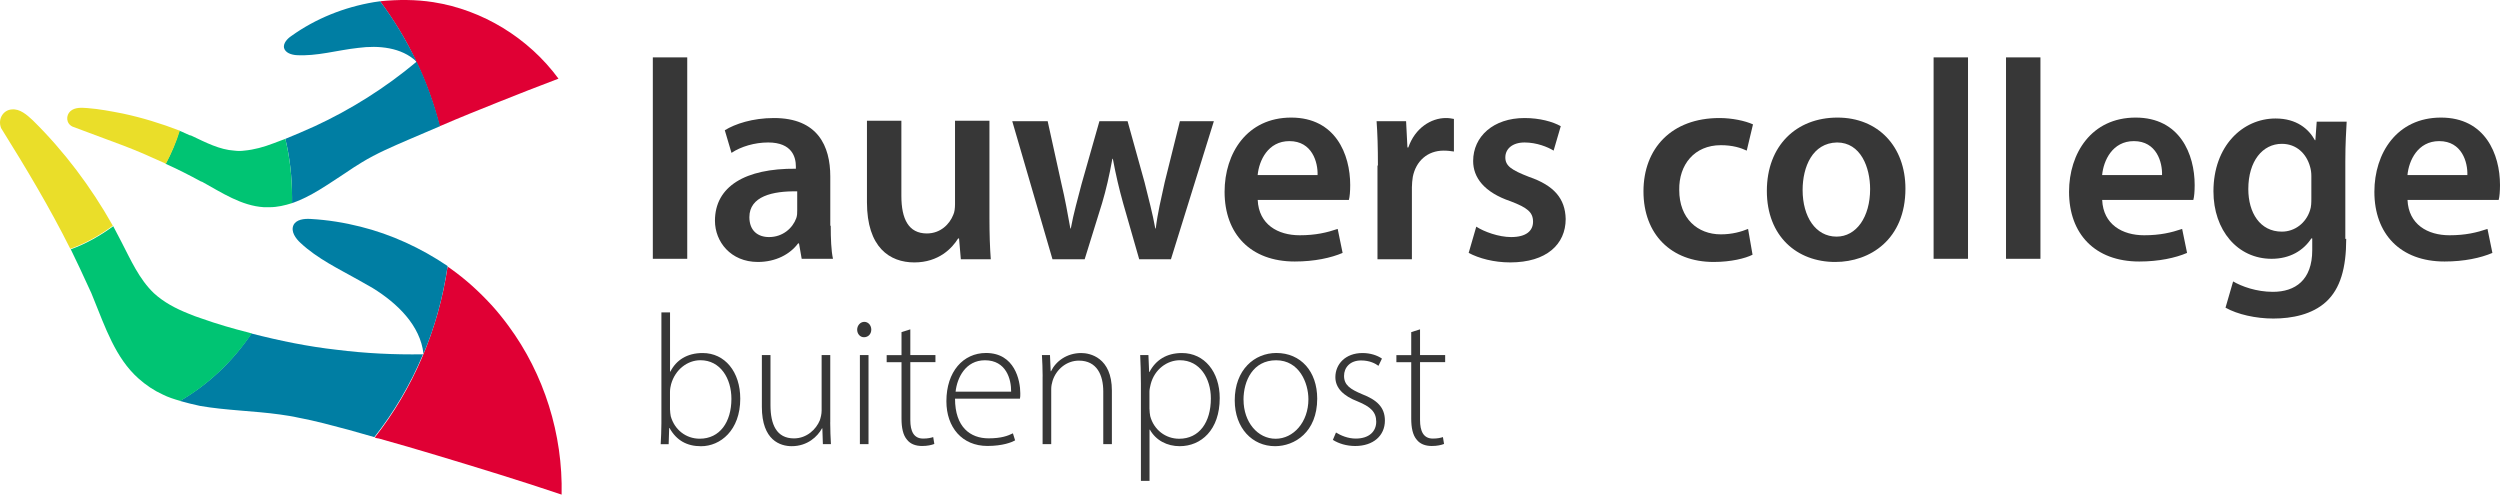 <?xml version="1.0" encoding="UTF-8"?> <svg xmlns="http://www.w3.org/2000/svg" width="278" height="55" viewBox="0 0 278 55" fill="none"><path d="M76.421 6.381H72.594V28.778H76.421V6.381Z" fill="#373737"></path><path d="M92.378 25.104H92.328V19.618C92.328 16.245 90.936 13.125 86.065 13.125C83.679 13.125 81.74 13.779 80.597 14.484L81.342 17C82.386 16.296 83.927 15.843 85.419 15.843C88.103 15.843 88.501 17.504 88.501 18.51V18.762C82.883 18.712 79.503 20.725 79.503 24.55C79.503 26.865 81.243 29.13 84.275 29.13C86.264 29.13 87.854 28.274 88.749 27.066H88.849L89.147 28.778H92.627C92.428 27.872 92.378 26.513 92.378 25.104ZM88.65 23.392C88.65 23.694 88.65 23.946 88.55 24.248C88.153 25.355 87.059 26.362 85.518 26.362C84.275 26.362 83.331 25.657 83.331 24.147C83.331 21.832 85.916 21.228 88.65 21.279V23.392Z" fill="#373737"></path><path d="M110.026 24.198C110.026 26.01 110.076 27.52 110.175 28.829H106.845L106.646 26.514H106.546C105.9 27.57 104.409 29.181 101.675 29.181C98.941 29.181 96.405 27.52 96.405 22.487V13.428H100.233V21.782C100.233 24.349 101.028 25.96 103.067 25.96C104.608 25.96 105.602 24.903 106 23.896C106.149 23.594 106.198 23.141 106.198 22.689V13.428H110.026V24.198Z" fill="#373737"></path><path d="M116.489 13.428L118.03 20.424C118.427 22.084 118.726 23.745 119.024 25.406H119.074C119.372 23.745 119.869 22.034 120.267 20.474L122.255 13.478H125.387L127.276 20.273C127.723 22.084 128.171 23.745 128.469 25.406H128.519C128.718 23.745 129.115 22.084 129.513 20.273L131.203 13.478H134.981L130.209 28.829H126.68L124.89 22.588C124.442 20.977 124.095 19.518 123.747 17.655H123.697C123.349 19.568 123.001 21.078 122.553 22.588L120.615 28.829H117.036L112.562 13.478H116.489V13.428Z" fill="#373737"></path><path d="M150.143 20.574C150.143 17.152 148.502 13.075 143.581 13.075C138.659 13.075 136.174 17.051 136.174 21.329C136.174 26.01 139.057 29.08 143.978 29.08C146.166 29.08 148.005 28.677 149.298 28.124L148.751 25.456C147.558 25.859 146.315 26.161 144.525 26.161C142.104 26.161 139.977 24.968 139.857 22.235H149.994C150.093 21.883 150.143 21.279 150.143 20.574ZM146.514 19.467H139.852C140.002 17.857 140.996 15.692 143.382 15.692C145.917 15.692 146.563 18.058 146.514 19.467Z" fill="#373737"></path><path d="M153.225 18.41C153.225 16.346 153.176 14.836 153.076 13.477H156.357L156.506 16.396H156.606C157.351 14.232 159.141 13.125 160.781 13.125C161.179 13.125 161.378 13.175 161.676 13.226V16.849C161.328 16.799 160.98 16.749 160.533 16.749C158.743 16.749 157.451 17.906 157.103 19.668C157.053 20.02 157.003 20.423 157.003 20.826V28.828H153.176V18.41H153.225Z" fill="#373737"></path><path d="M164.162 25.204C165.007 25.758 166.647 26.362 168.039 26.362C169.729 26.362 170.475 25.657 170.475 24.651C170.475 23.594 169.829 23.09 167.989 22.386C165.007 21.379 163.814 19.718 163.814 17.906C163.814 15.188 166.051 13.125 169.53 13.125C171.22 13.125 172.662 13.528 173.557 14.031L172.762 16.749C172.115 16.346 170.873 15.843 169.53 15.843C168.188 15.843 167.393 16.547 167.393 17.504C167.393 18.46 168.089 18.913 170.027 19.668C172.811 20.624 174.054 22.084 174.104 24.349C174.104 27.167 171.966 29.18 167.94 29.18C166.1 29.18 164.46 28.727 163.316 28.123L164.162 25.204Z" fill="#373737"></path><path d="M194.883 28.325C194.088 28.727 192.497 29.13 190.559 29.13C185.836 29.13 182.754 26.06 182.754 21.279C182.754 16.497 185.886 13.125 191.205 13.125C192.597 13.125 194.038 13.427 194.933 13.83L194.237 16.749C193.591 16.447 192.696 16.145 191.354 16.145C188.421 16.145 186.681 18.309 186.731 21.128C186.731 24.298 188.769 26.06 191.354 26.06C192.646 26.06 193.641 25.758 194.386 25.456L194.883 28.325Z" fill="#373737"></path><path d="M204.328 13.075C199.755 13.075 196.474 16.196 196.474 21.229C196.474 26.262 199.804 29.131 204.079 29.131C207.957 29.131 211.884 26.614 211.884 20.977C211.884 16.296 208.852 13.075 204.328 13.075ZM204.229 26.312C201.892 26.312 200.451 24.098 200.451 21.128C200.451 18.561 201.544 15.894 204.278 15.843C206.913 15.843 207.957 18.611 207.957 21.027C207.957 24.148 206.416 26.312 204.229 26.312Z" fill="#373737"></path><path d="M218.843 6.381H215.016V28.778H218.843V6.381Z" fill="#373737"></path><path d="M226.897 6.381H223.069V28.778H226.897V6.381Z" fill="#373737"></path><path d="M244.047 20.574C244.047 17.152 242.407 13.075 237.485 13.075C232.564 13.075 230.078 17.051 230.078 21.329C230.078 26.01 232.961 29.08 237.883 29.08C240.07 29.08 241.909 28.677 243.202 28.124L242.655 25.456C241.462 25.859 240.219 26.161 238.43 26.161C236.009 26.161 233.881 24.968 233.762 22.235H243.898C243.997 21.883 244.047 21.279 244.047 20.574ZM240.418 19.467H233.757C233.906 17.857 234.9 15.692 237.286 15.692C239.822 15.692 240.468 18.058 240.418 19.467Z" fill="#373737"></path><path d="M260.8 17.957C260.8 15.843 260.899 14.585 260.949 13.528H257.618L257.469 15.592H257.419C256.723 14.333 255.381 13.176 253.045 13.176C249.366 13.176 246.135 16.246 246.135 21.279C246.135 25.607 248.819 28.778 252.597 28.778C254.635 28.778 256.127 27.872 257.022 26.513H257.121V27.822C257.121 31.144 255.232 32.452 252.746 32.452C250.907 32.452 249.267 31.848 248.322 31.295L247.477 34.214C248.819 34.969 250.857 35.422 252.796 35.422C254.884 35.422 257.121 34.969 258.662 33.559C260.253 32.1 260.899 29.785 260.899 26.564H260.8V17.957ZM257.022 22.034C257.022 22.487 257.021 22.99 256.872 23.393C256.425 24.802 255.182 25.758 253.741 25.758C251.305 25.758 250.012 23.644 250.012 21.027C250.012 17.907 251.603 15.994 253.741 15.994C255.381 15.994 256.475 17.102 256.872 18.511C256.972 18.863 257.022 19.165 257.022 19.568V22.034Z" fill="#373737"></path><path d="M278 20.574C278 17.152 276.36 13.075 271.438 13.075C266.517 13.075 264.031 17.051 264.031 21.329C264.031 26.01 266.915 29.08 271.836 29.08C274.023 29.08 275.863 28.677 277.155 28.124L276.608 25.456C275.415 25.859 274.172 26.161 272.383 26.161C269.962 26.161 267.834 24.968 267.715 22.235H277.851C277.95 21.883 278 21.279 278 20.574ZM274.371 19.467H267.71C267.859 17.857 268.853 15.692 271.239 15.692C273.775 15.692 274.421 18.058 274.371 19.467Z" fill="#373737"></path><path d="M56.536 36.227C55.94 35.422 55.294 34.616 54.648 33.912C53.256 32.402 51.764 31.043 50.124 29.885C50.024 29.785 49.875 29.734 49.776 29.634C48.732 36.73 45.898 43.273 41.673 48.658C41.822 48.709 41.971 48.759 42.12 48.759C44.258 49.363 46.395 49.967 48.533 50.621C53.206 52.031 57.829 53.44 62.452 55C62.601 48.306 60.513 41.612 56.536 36.227ZM55.393 11.364C57.63 10.458 59.867 9.602 62.104 8.747C58.773 4.217 53.653 1.097 48.185 0.241C46.246 -0.061 44.258 -0.061 42.269 0.14C43.81 2.254 45.202 4.469 46.296 6.885C47.39 9.149 48.235 11.515 48.881 14.031C48.931 14.031 48.98 13.981 49.03 13.981C51.118 13.075 53.256 12.22 55.393 11.364Z" fill="#E00034"></path><path d="M40.082 25.205C38.293 24.752 36.404 24.45 34.564 24.349C33.819 24.299 32.924 24.4 32.626 25.054C32.327 25.759 32.874 26.514 33.421 27.017C35.31 28.778 37.647 29.886 39.883 31.144C40.43 31.446 40.927 31.748 41.474 32.05C44.159 33.711 46.744 36.177 47.092 39.348C48.384 36.278 49.279 33.006 49.776 29.584C46.793 27.57 43.512 26.061 40.082 25.205ZM27.953 37.083C25.865 40.203 23.131 42.77 19.999 44.582C20.745 44.783 21.49 44.985 22.236 45.136C25.119 45.639 28.251 45.689 31.134 46.092C31.83 46.193 32.526 46.293 33.172 46.444C35.062 46.797 36.901 47.3 38.79 47.803C39.734 48.055 40.679 48.357 41.623 48.608C43.811 45.84 45.65 42.72 47.042 39.398C43.811 39.448 40.629 39.297 37.448 38.895C34.266 38.542 31.085 37.888 27.953 37.083ZM35.012 14.032C33.918 14.535 32.825 14.988 31.731 15.441C32.228 17.505 32.477 19.669 32.477 21.933V22.588C34.564 21.883 36.503 20.474 38.442 19.216C39.038 18.813 39.635 18.41 40.231 18.058C41.872 17.052 43.661 16.297 45.401 15.542C46.594 15.038 47.738 14.535 48.931 14.032C48.285 11.566 47.44 9.15 46.346 6.885H46.296C42.866 9.754 39.038 12.169 35.012 14.032ZM32.924 6.13C35.211 6.281 37.497 5.576 39.834 5.325C42.12 5.023 44.656 5.274 46.296 6.835L46.346 6.885C45.203 4.519 43.86 2.254 42.27 0.141C42.17 0.141 42.021 0.191 41.922 0.191C41.822 0.191 41.673 0.241 41.574 0.241C38.293 0.795 35.111 2.053 32.377 4.016C31.93 4.318 31.482 4.821 31.582 5.325C31.731 5.878 32.377 6.08 32.924 6.13Z" fill="#007EA3"></path><path d="M22.434 35.422C21.937 35.271 21.44 35.07 20.943 34.868C19.551 34.315 18.209 33.61 17.115 32.604C15.475 31.043 14.53 28.879 13.486 26.866C13.188 26.312 12.89 25.708 12.592 25.155C11.15 26.212 9.559 27.118 7.869 27.722C8.565 29.131 9.211 30.54 9.858 31.949C10.056 32.352 10.255 32.805 10.404 33.208C11.697 36.378 12.84 39.801 15.376 42.066C16.221 42.821 17.115 43.425 18.11 43.877C18.706 44.179 19.352 44.381 20.048 44.582C23.18 42.77 25.914 40.153 28.002 37.083C27.903 37.033 27.754 37.033 27.654 36.982C25.865 36.529 24.125 36.026 22.434 35.422ZM27.157 16.75C26.809 16.8 26.461 16.8 26.063 16.75C24.423 16.649 22.882 15.844 21.391 15.139C21.291 15.089 21.192 15.039 21.092 15.039C20.695 14.887 20.347 14.686 19.949 14.535C19.551 15.793 19.054 17.052 18.408 18.209C19.75 18.813 21.043 19.468 22.335 20.172C22.385 20.172 22.434 20.222 22.484 20.222C24.672 21.43 26.859 22.89 29.344 23.041H29.991C30.836 23.041 31.681 22.84 32.476 22.588V21.934C32.476 19.669 32.228 17.505 31.73 15.441C31.283 15.592 30.836 15.793 30.388 15.944C29.344 16.347 28.251 16.649 27.157 16.75Z" fill="#00C473"></path><path d="M3.644 13.377C2.998 12.773 2.202 12.069 1.308 12.169C0.413 12.22 -0.283 13.176 0.115 14.233C2.849 18.611 5.533 23.091 7.82 27.671C9.51 27.067 11.101 26.161 12.542 25.104C12.542 25.054 12.493 25.054 12.493 25.003C10.107 20.776 7.124 16.799 3.644 13.377ZM13.636 12.622C12.344 12.37 11.051 12.119 9.709 12.018C9.063 11.968 8.317 11.918 7.82 12.37C7.323 12.823 7.323 13.729 8.068 14.082L13.735 16.195C15.326 16.799 16.917 17.504 18.458 18.209C19.055 17.051 19.601 15.843 19.999 14.535C17.911 13.729 15.774 13.075 13.636 12.622Z" fill="#EADE29"></path><path d="M73.469 49.388C73.508 48.689 73.548 47.818 73.548 47.078V34.737H74.508V41.321H74.547C75.199 40.042 76.402 39.257 78.137 39.257C80.602 39.257 82.317 41.341 82.317 44.335C82.317 47.863 80.095 49.62 77.958 49.62C76.387 49.62 75.228 48.981 74.453 47.597H74.413L74.354 49.393H73.479L73.469 49.388ZM74.508 45.568C74.508 45.795 74.547 46.041 74.587 46.288C75.015 47.793 76.277 48.784 77.808 48.784C80.05 48.784 81.333 46.927 81.333 44.35C81.333 42.081 80.11 40.057 77.888 40.057C76.461 40.057 75.094 41.069 74.627 42.72C74.567 42.966 74.503 43.238 74.503 43.585V45.568H74.508Z" fill="#373737"></path><path d="M92.32 46.972C92.32 47.838 92.359 48.623 92.399 49.388H91.504L91.445 47.632H91.405C90.918 48.538 89.794 49.615 88.04 49.615C86.797 49.615 84.719 48.996 84.719 45.241V39.483H85.678V45.055C85.678 47.199 86.349 48.749 88.288 48.749C89.715 48.749 90.754 47.737 91.161 46.746C91.266 46.434 91.365 46.046 91.365 45.654V39.483H92.325V46.972H92.32Z" fill="#373737"></path><path d="M96.887 36.655C96.887 37.108 96.579 37.5 96.072 37.5C95.625 37.5 95.316 37.108 95.316 36.655C95.316 36.202 95.664 35.789 96.112 35.789C96.559 35.789 96.887 36.182 96.887 36.655ZM95.62 49.388V39.483H96.579V49.388H95.62Z" fill="#373737"></path><path d="M101.227 36.614V39.483H104.021V40.268H101.227V46.705C101.227 47.964 101.615 48.769 102.654 48.769C103.161 48.769 103.529 48.688 103.773 48.603L103.897 49.368C103.569 49.494 103.121 49.594 102.53 49.594C101.814 49.594 101.227 49.368 100.86 48.895C100.412 48.381 100.248 47.551 100.248 46.544V40.273H98.598V39.488H100.248V36.931L101.227 36.624V36.614Z" fill="#373737"></path><path d="M106.199 44.33C106.199 47.506 107.909 48.744 109.927 48.744C111.354 48.744 112.089 48.457 112.636 48.185L112.88 48.971C112.512 49.177 111.513 49.59 109.803 49.59C106.989 49.59 105.239 47.526 105.239 44.617C105.239 41.316 107.113 39.252 109.644 39.252C112.845 39.252 113.457 42.307 113.457 43.731C113.457 43.998 113.457 44.164 113.417 44.33H106.204H106.199ZM112.437 43.55C112.457 42.166 111.886 40.062 109.524 40.062C107.362 40.062 106.427 42.025 106.263 43.55H112.437Z" fill="#373737"></path><path d="M115.942 41.854C115.942 40.948 115.902 40.263 115.862 39.483H116.757L116.837 41.28H116.876C117.408 40.168 118.631 39.257 120.237 39.257C121.176 39.257 123.642 39.73 123.642 43.444V49.388H122.683V43.53C122.683 41.733 121.992 40.102 119.973 40.102C118.586 40.102 117.428 41.094 117.04 42.372C116.961 42.619 116.896 42.951 116.896 43.258V49.388H115.937V41.859L115.942 41.854Z" fill="#373737"></path><path d="M126.869 42.639C126.869 41.401 126.829 40.409 126.789 39.483H127.704L127.783 41.361H127.823C128.514 40.042 129.717 39.257 131.432 39.257C133.938 39.257 135.633 41.361 135.633 44.27C135.633 47.818 133.555 49.615 131.188 49.615C129.782 49.615 128.539 48.976 127.868 47.778H127.828V53.475H126.869V42.639ZM127.823 45.488C127.823 45.754 127.863 46.026 127.903 46.273C128.31 47.798 129.613 48.789 131.124 48.789C133.366 48.789 134.648 46.952 134.648 44.31C134.648 42.08 133.425 40.057 131.203 40.057C129.777 40.057 128.39 41.069 127.962 42.699C127.903 42.966 127.818 43.278 127.818 43.545V45.483L127.823 45.488Z" fill="#373737"></path><path d="M146.474 44.33C146.474 48.045 143.969 49.615 141.787 49.615C139.261 49.615 137.303 47.612 137.303 44.517C137.303 41.109 139.505 39.252 141.931 39.252C144.64 39.252 146.474 41.295 146.474 44.33ZM138.282 44.456C138.282 46.932 139.853 48.789 141.846 48.789C143.84 48.789 145.495 46.932 145.495 44.396C145.495 42.579 144.476 40.062 141.906 40.062C139.336 40.062 138.277 42.332 138.277 44.456H138.282Z" fill="#373737"></path><path d="M148.553 48.09C149.085 48.422 149.88 48.769 150.755 48.769C152.306 48.769 153.037 47.924 153.037 46.892C153.037 45.8 152.386 45.221 150.979 44.642C149.368 44.023 148.493 43.137 148.493 41.939C148.493 40.515 149.592 39.257 151.511 39.257C152.405 39.257 153.161 39.524 153.673 39.876L153.285 40.681C152.957 40.435 152.326 40.082 151.352 40.082C150.109 40.082 149.458 40.888 149.458 41.794C149.458 42.825 150.149 43.278 151.476 43.837C153.067 44.456 154.001 45.261 154.001 46.766C154.001 48.457 152.699 49.595 150.7 49.595C149.741 49.595 148.866 49.328 148.215 48.915L148.563 48.09H148.553Z" fill="#373737"></path><path d="M157.908 36.614V39.483H160.702V40.268H157.908V46.705C157.908 47.964 158.296 48.769 159.335 48.769C159.842 48.769 160.21 48.688 160.453 48.603L160.578 49.368C160.249 49.494 159.802 49.594 159.21 49.594C158.495 49.594 157.908 49.368 157.54 48.895C157.093 48.381 156.929 47.551 156.929 46.544V40.273H155.278V39.488H156.929V36.931L157.908 36.624V36.614Z" fill="#373737"></path></svg> 